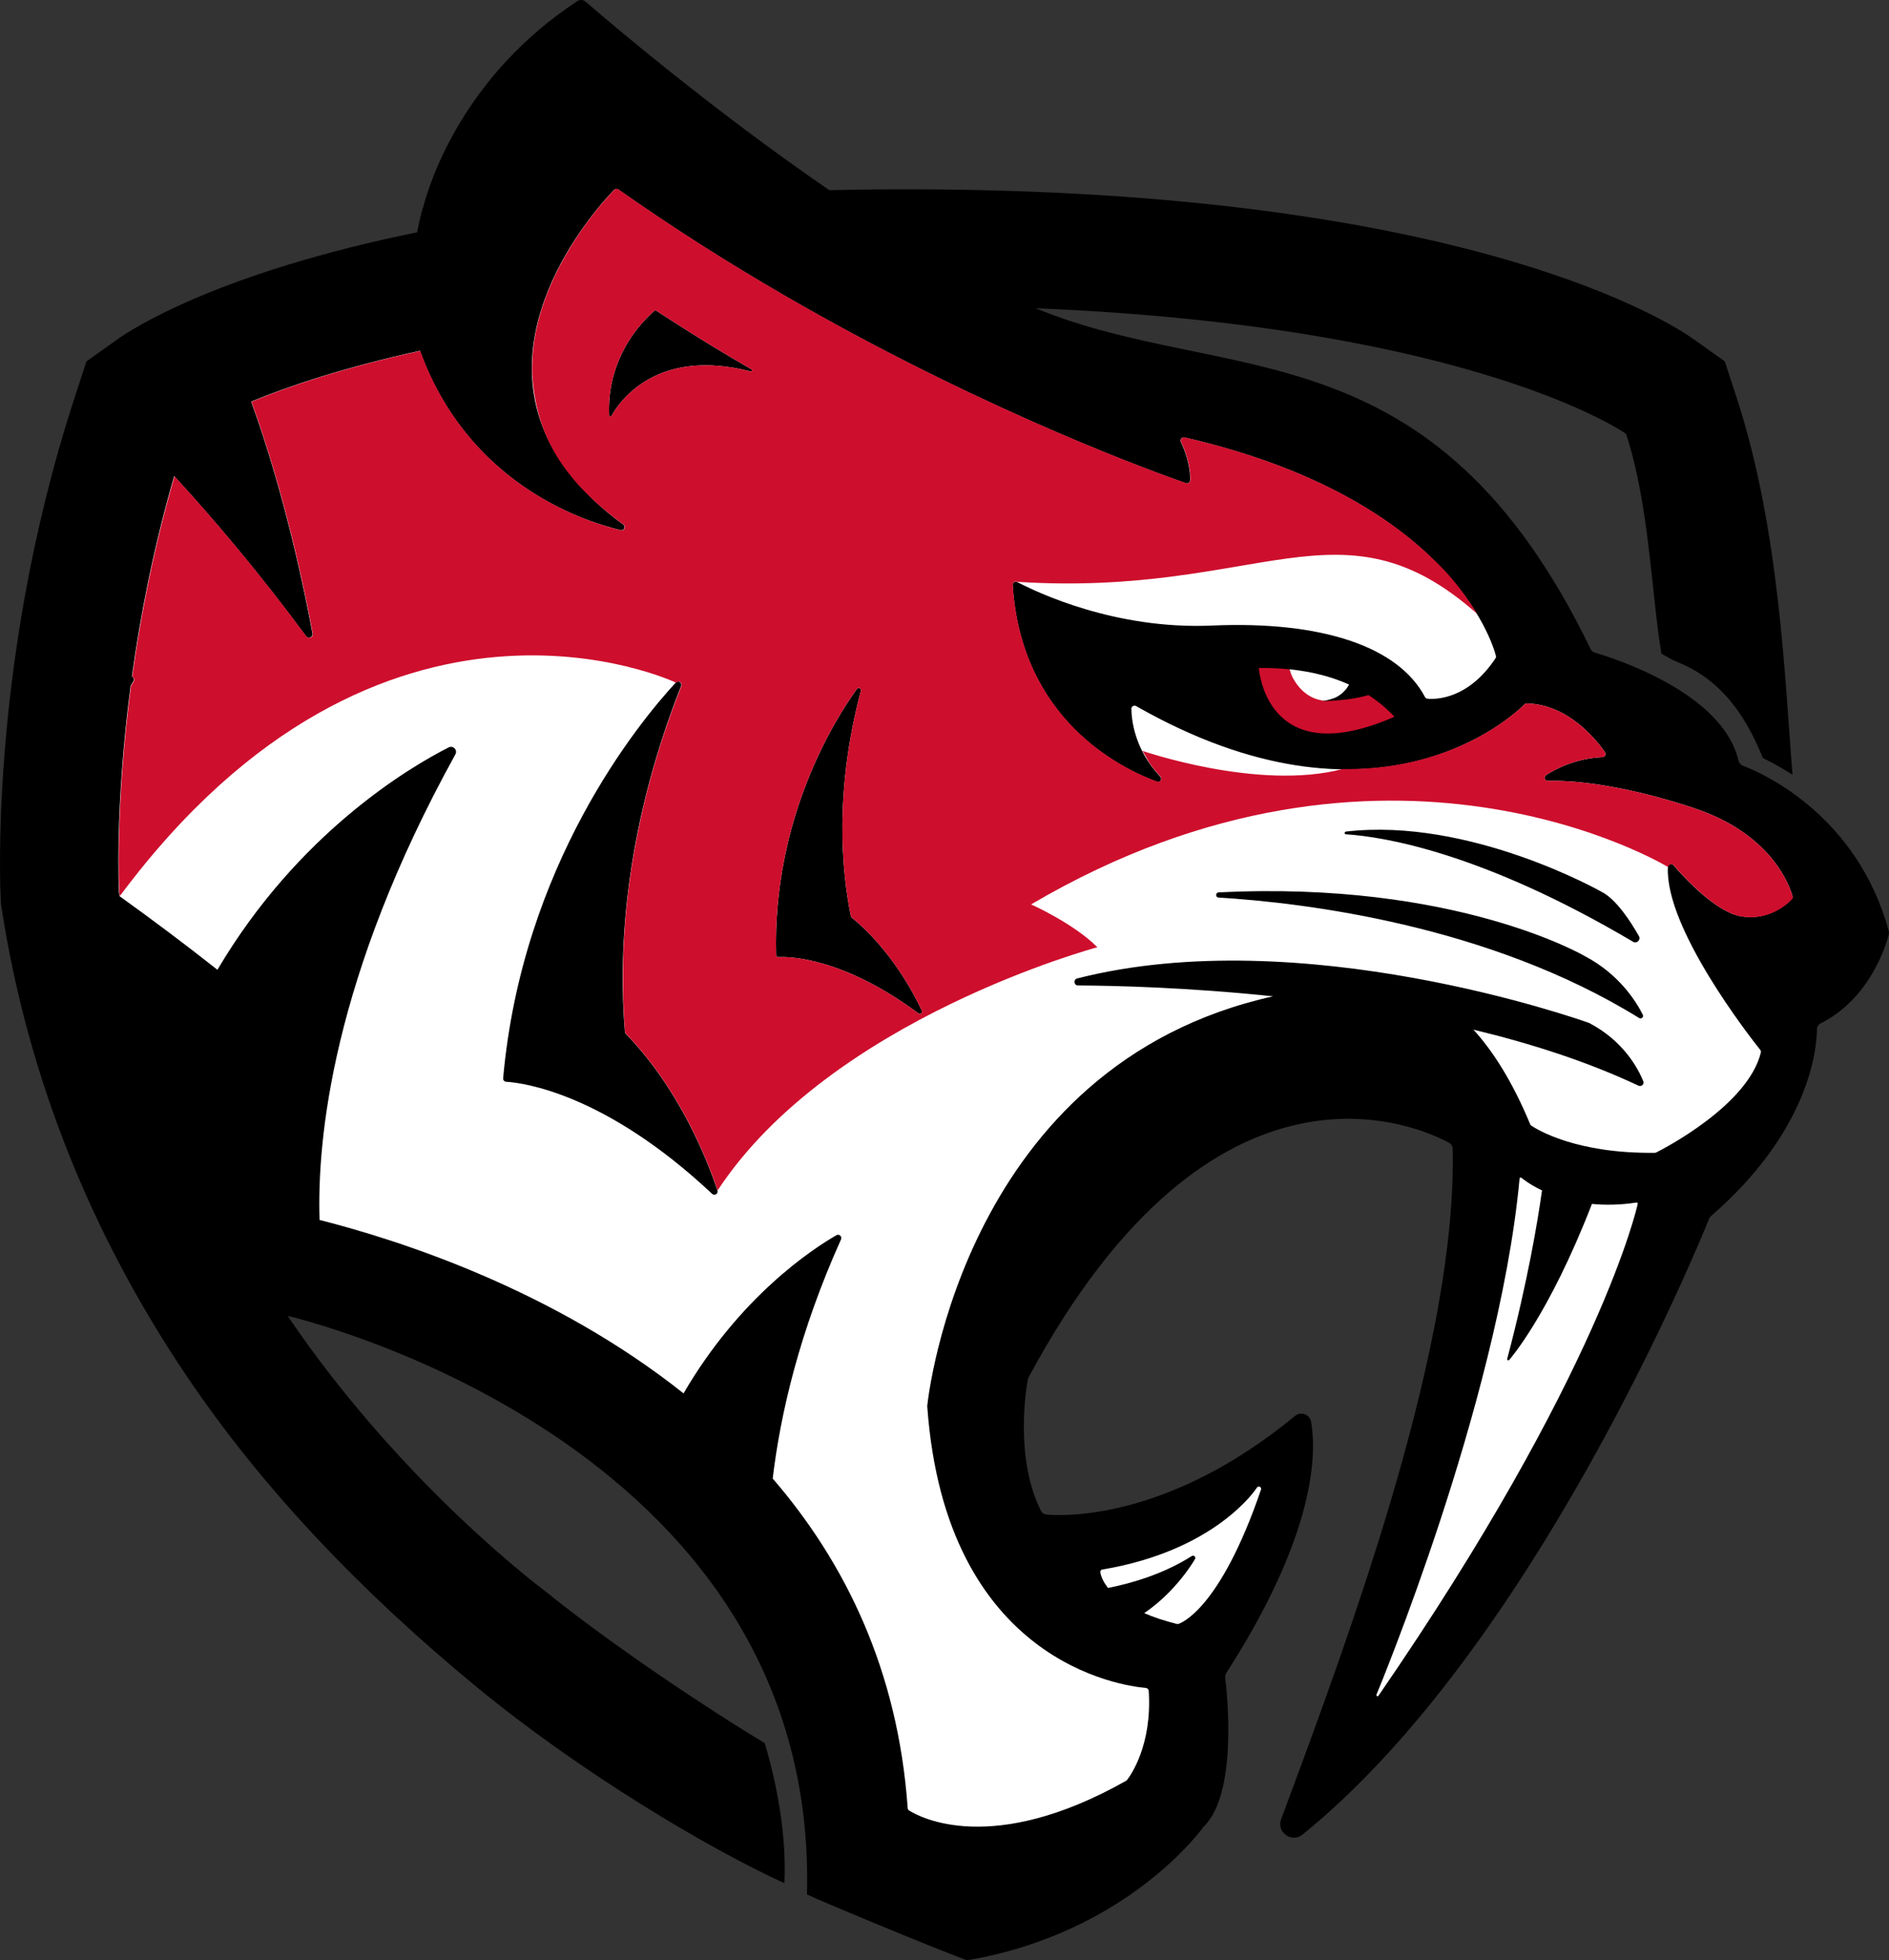 <?xml version="1.0" encoding="UTF-8"?>
<svg id="Layer_1" data-name="Layer 1" xmlns="http://www.w3.org/2000/svg" viewBox="0 0 412.12 427.67">
  <rect x="0" y="0" width="412.12" height="427.67" fill="#333333" stroke="none"/>
  <defs>
    <style>
      .cls-1 {
        fill: #ce0e2d;
      }

      .cls-2 {
        fill: #fff;
      }

      .cls-3 {
        fill: #ee3435;
      }

      .cls-4 {
        fill: #bebdab;
        opacity: .5;
      }
    </style>
  </defs>
  <path d="M240.04,295.51c-.05-.09-.11-.18-.16-.27.04.1.1.19.16.27Z"/>
  <polygon class="cls-4" points="214.66 112.03 214.66 112.03 214.66 112.03 214.66 112.03"/>
  <path class="cls-3" d="M309.37,230.43c-.32,1.87-.5,3.49-.52,4.81.14-1.62.32-3.22.52-4.81Z"/>
  <path d="M412.07,203.15c-6.91-25.4-27.6-34.49-31.85-36.11-.48-.18-.82-.6-.94-1.1-3.45-14.83-27.16-22.33-31.34-23.55-.41-.12-.74-.41-.92-.79-34.44-71.19-79.3-57.29-120.68-74.19-.13-.05-.26-.11-.39-.16,95.94,3.98,128.81,27.41,128.81,27.41,5.08,15.54,5.47,34.51,7.71,47.96,1.1.55,2.13,1.29,3.32,1.75,10.96,4.31,15.8,13.72,18.83,21.02,1.8.87,4.01,2.07,6.45,3.63-1.66-20.02-2.7-53.21-12.18-82.24l-2.59-7.93-6.8-4.85c-4.69-3.35-49.39-32.7-171.92-32.7-5.89,0-11.6.07-17.13.2.16,0,.32,0,.48-.01C155.09,23.76,132.37,4.35,127.76.37c-.51-.44-1.25-.49-1.81-.12-24.91,16.36-32.2,39.46-33.63,44.98-.03.1-.08.18-.12.26-.45,1.64-.86,3.38-1.19,5.19.21-.04.43-.08.65-.13-44.19,8.91-63.05,21.35-66,23.45l-6.8,4.85-1.53,4.68-1.06,3.25C6.45,116.85,2.47,144.98.93,165.18c-1.39,18.13-.82,29.87-.77,30.87l.07,1.3.2,1.28c5.67,36.18,19.24,70.38,40.33,101.64,16.62,24.64,38.16,47.14,63.25,67.8,22.59,18.6,50.59,35.24,67.12,42.79.4-8.45-.86-19.01-4.29-30.57-12.07-7.22-33.47-21.46-47.67-32.97,0,0,0,0,0,0,0,0-31.21-22.99-56.41-60.22,0,0,115.85,26.49,113.3,126.22,3.65,1.72,25.42,10.78,34.87,14.36,35.26-5.93,51.63-29.11,51.63-29.11,7.48-7.14,5.19-28.91,4.74-32.57-.04-.35.04-.7.23-.99,19.6-30.48,19.71-47.92,18.51-54.8-.29-1.64-2.22-2.36-3.5-1.3-27.19,22.4-49.63,21.9-54.2,21.53-.52-.04-.99-.34-1.23-.81-5.77-11.48-3.24-26.66-2.86-28.7.03-.16.08-.3.16-.44,40.56-75.47,85.37-54.62,91.73-51.16.48.26.78.75.79,1.29.94,42.09-21.23,102.9-37.43,146.28-1.06,2.84,2.31,5.26,4.66,3.36,50.32-40.69,86.3-128.37,88.72-134.38.09-.22.23-.41.4-.56,21.56-18.69,23.08-36.55,23.12-40.74,0-.57.33-1.08.84-1.33,10.67-5.35,14.21-16.98,14.82-19.28.07-.26.07-.53,0-.79Z"/>
  <path d="M232.15,287.37c-.05-.09-.11-.18-.16-.27.04.1.1.19.16.27Z"/>
  <path class="cls-2" d="M291.27,152.22c.05-.02.1-.04.15-.07.08-.04.17-.09.25-.13.12-.07.25-.13.37-.21.08-.05.16-.11.23-.16.13-.09.25-.17.38-.27.08-.06.15-.13.22-.2.2-.17.39-.37.58-.58.1-.12.21-.23.31-.36.08-.1.15-.22.22-.33.1-.14.19-.28.28-.44.02-.04.04-.08.06-.12-3.46-1.56-7.75-2.8-13.01-3.33.73,2.66,2.77,9.07,9.96,6.2Z"/>
  <path class="cls-2" d="M274.64,324.33h0c-.18,0-.34.1-.43.24-.2.32-8.98,13.73-33.74,17.86-.25.04-.43.27-.41.53,0,.13.15,1.58,1.68,3.49,5.25-1.05,12.19-3.08,18.27-6.97.08-.05.18-.08.27-.08.12,0,.25.05.34.14.17.16.2.41.09.6-.05.1-3.95,6.96-11.08,11.8,1.96.85,4.32,1.66,7.17,2.37.04,0,.08.01.12.01.05,0,.09,0,.14-.02.36-.1,9.01-2.85,18.04-29.28.03-.06.04-.13.04-.2,0-.27-.22-.5-.5-.5Z"/>
  <path class="cls-2" d="M357.03,262.36c-3.61.55-6.85.58-9.72.3-9.43,24.34-17.98,33.97-18.07,34.06-.05.05-.12.08-.18.08-.04,0-.08-.01-.12-.03-.1-.06-.15-.18-.12-.29,4.43-16.71,6.64-29.92,7.6-36.77-2.91-1.38-4.44-2.71-4.48-2.74-.07-.06-.17-.08-.26-.05s-.15.11-.16.21c-2.3,25.08-10.67,54.35-17.28,74.5-7.17,21.83-13.87,37.94-13.94,38.1-.05.12,0,.25.11.31.04.02.08.03.12.03.08,0,.16-.04.21-.11,48.55-70.5,56.49-106.95,56.56-107.31.02-.08,0-.16-.06-.22-.06-.06-.14-.09-.22-.07Z"/>
  <path class="cls-2" d="M391.08,195.55c-.59-2.14-4.33-13-20.07-18.73,0,0-18.29-6.74-33.32-6.46-.69.01-.97-.89-.39-1.26,2.27-1.47,6.56-3.64,12.33-3.92.54-.03.83-.64.52-1.08-1.98-2.84-8.13-10.44-17.04-10.62-.19,0-.38.07-.51.2-2.7,2.7-32.3,30.27-84.73.37-.46-.26-1.05.06-1.04.59.04,2.57.75,8.95,6.3,14.79.51.53-.03,1.39-.72,1.13-7.99-2.93-29.63-13.55-31.48-42.91-.03-.54.53-.91,1.01-.66,4.35,2.28,21.42,10.41,42.43,9.49,24.17-1.05,40.73,4.63,46.52,15.6.11.2.3.34.53.36,1.68.16,8.83.24,14.84-8.8.11-.17.15-.38.1-.57-.91-3.44-10.64-34.41-67.95-47.63-.56-.13-1.04.45-.79.97.83,1.74,2.1,4.98,2.03,8.36-.01.47-.47.81-.92.65-5.9-2.04-41.36-14.72-83.16-38.4-12.01-6.8-24.53-14.51-37.03-23.14-1.22-.84-2.44-1.69-3.66-2.55-.28-.2-.65-.16-.89.08-.54.56-1.57,1.66-2.88,3.21-4.32,5.14-11.64,15.28-14.18,27.34-2.78,13.19.17,28.68,19.03,42.47.61.45.18,1.41-.56,1.23-8.84-2.11-33.38-10.45-43.79-39.13-16.66,3.66-28.67,7.73-36.81,11.09,7.46,20.51,11.88,42.48,13.37,50.6.15.81-.9,1.25-1.39.59-10.26-13.86-20.09-25.48-28.78-34.94-4.55,15.72-7.42,30.65-9.22,43.69.37.22.56.71.28,1.15-.19.31-.37.61-.56.91-3.52,26.73-2.55,45.05-2.55,45.05.05.29.1.58.15.86,7.09,5.09,14.22,10.43,21.34,16.05,17.59-29.82,41.88-44.17,50.45-48.52.97-.49,1.99.56,1.46,1.52-26.85,48.62-30.2,84.04-29.63,101.58,17.46,4.42,50.96,15.21,79.41,37.84,12.23-21.03,27.97-31.41,33.35-34.51.61-.35,1.29.29,1,.93-9.06,20.14-13.2,37.93-14.9,52.16,15.71,18.2,27.33,41.69,29.45,71.9.02.22.13.42.32.53,2.3,1.45,18.08,10.03,47.33-6.49.08-.05.15-.11.21-.18.73-.94,5.5-7.55,4.73-19.43-.02-.34-.29-.62-.63-.65-5.22-.45-43.71-5.63-47.69-61.43,0-.04,0-.08,0-.12.24-2.32,8.26-74.39,75.44-89.34-18.74-1.96-34.53-2.33-42.55-2.37-.91,0-1.06-1.31-.18-1.53,48.92-12.48,109.61,8.97,111.66,9.7.04.01.07.03.11.05,7.36,3.89,10.54,9.75,11.73,12.66.27.66-.41,1.28-1.05.98-11.04-5.21-23.41-9.19-36-12.22,4.2,4.61,8.47,11.22,12.38,20.64.05.12.13.23.24.3,1.26.85,9.78,6.14,26.94,5.93.11,0,.21-.02.31-.07,1.79-.9,20.03-10.34,22.83-21.79.05-.21,0-.43-.13-.6-2.2-2.76-20.85-26.59-20.14-39.9.03-.61.81-.87,1.21-.4,2.55,2.96,9.4,10.34,14.9,11.19,5.9.91,9.86-2.7,10.88-3.76.17-.18.23-.42.17-.65ZM155.36,260.46c-23.38-21.94-41.22-24.22-44.94-24.45-.4-.03-.69-.38-.65-.77,4.14-46.53,29.48-77.45,37.65-86.31.53-.58,1.46.02,1.17.75-12.94,32.78-13.59,59.81-12.25,75.46.01.16.08.3.19.41,11.89,12.24,17.95,28.03,19.99,34.18.23.7-.62,1.23-1.16.73ZM163.75,81.03c-20.38-5.23-28.49,6.38-30.35,9.71-.13.23-.48.14-.5-.12-.46-10.73,4.93-17.96,8.46-21.5.53-.54,1.03-1,1.45-1.36.09-.08.21-.08.31-.01.56.37,1.11.71,1.66,1.07,6.61,4.3,13.03,8.22,19.16,11.75.27.15.09.55-.21.47ZM200.39,221.1c-16.53-12.22-28.08-12.4-30.55-12.28-.27.01-.5-.21-.51-.48-.8-29.95,12.96-51.59,17.63-58.05.32-.44,1-.11.86.41-5.81,21.92-4.21,39.26-2.19,49.19.02.11.08.2.17.27,8.46,6.91,13.52,16.48,15.32,20.34.21.45-.32.89-.73.59ZM293.62,181.43c27.1-3.16,55.76,13.12,55.76,13.12,3.2,1.6,6.35,6.45,8.18,9.68.46.82-.46,1.72-1.27,1.24-33.11-19.59-54.65-22.94-62.66-23.45-.35-.02-.36-.54-.01-.58ZM357.62,222.11c-32.82-20.32-73.1-25.15-91.78-26.29-.7-.04-.68-1.08.02-1.12,51.77-2.63,79.9,13.9,79.9,13.9,7.49,3.94,11.21,9.91,12.65,12.79.25.5-.31,1.01-.79.71Z"/>
  <path class="cls-4" d="M197.27,149.65s0,0,0,0c0,0,0,0,0-.01,0,0,0,.01,0,.02Z"/>
  <polygon class="cls-4" points="206.77 103.89 206.77 103.89 206.77 103.89 206.77 103.89"/>
  <path class="cls-1" d="M281.31,146.02c-2.07-.21-4.29-.32-6.67-.28.19,2.15,2.74,22.41,29.57,10.64-1.36-1.49-3.21-3.16-5.65-4.73-2.52.72-5.71,1.23-9.75,1.29-.18,0-.33-.12-.5-.15-4.01-.66-6.35-4.4-7-6.76Z"/>
  <path class="cls-1" d="M391.08,195.55c-.59-2.14-4.33-13-20.07-18.73,0,0-18.29-6.74-33.32-6.46-.69.01-.97-.89-.39-1.26,2.27-1.47,6.56-3.64,12.33-3.92.54-.03.83-.64.52-1.08-1.98-2.84-8.13-10.44-17.04-10.62-.19,0-.38.07-.51.2-.06.06-.14.14-.24.23h0s0,0,0,0c0,0,0,0,0,0-.31.3-.79.74-1.43,1.28,0,0,0,0,0,0-.02.02-.04.03-.06.05-.33.28-.71.59-1.13.92,0,0,0,0,0,0,0,0,0,0,0,0,0,0,0,0,0,0,0,0,0,0,0,0-.21.17-.43.34-.67.51,0,0,0,0,0,0,0,0,0,0,0,0,0,0,0,0,0,0-.36.27-.74.55-1.15.84,0,0,0,0,0,0-.01,0-.02.01-.03.02,0,0,0,0,0,0-.4.28-.81.57-1.26.86,0,0,0,0,0,0,0,0,0,0,0,0-.46.3-.94.61-1.45.93-.02,0-.03.02-.05.03,0,0,0,0,0,0-.49.3-1,.6-1.54.91,0,0,0,0,0,0-.01,0-.03.02-.04.02-1.11.63-2.32,1.26-3.62,1.88,0,0,0,0,0,0,0,0-.01,0-.02,0-.65.31-1.33.61-2.04.91,0,0,0,0,0,0,0,0-.01,0-.02,0,0,0,0,0,0,0-.7.3-1.43.59-2.19.88h0s0,0,0,0c-.75.28-1.53.56-2.33.82,0,0-.02,0-.02,0-.8.26-1.62.51-2.46.75-.01,0-.02,0-.03,0-.84.24-1.71.46-2.6.67,0,0-.01,0-.02,0-.9.21-1.82.4-2.76.57,0,0,0,0,0,0-3.79.69-7.97,1.09-12.52,1.02-18.35,4.82-43.71-3.98-43.71-3.98.19.2.79,1.24,1.43,2.44.7,1.05,1.53,2.1,2.52,3.14.51.53-.03,1.39-.72,1.13-7.99-2.93-29.63-13.55-31.48-42.91-.03-.54.53-.91,1.01-.66,53.18,3.38,70.55-19.32,100.29,6.97-4.54-7.35-8.37-10.74-9.78-12.1h0c-.34-.33-.68-.66-1.03-.98-.05-.05-.11-.1-.17-.15-.3-.28-.61-.56-.92-.84-.08-.07-.16-.15-.25-.22-.29-.26-.59-.52-.89-.78,0,0,0,0-.01-.01-.08-.07-.16-.13-.24-.2-.02-.01-.03-.03-.05-.04-.29-.25-.59-.5-.9-.75-.11-.09-.22-.18-.33-.27-.31-.25-.62-.5-.93-.75l-.05-.04c-.1-.08-.19-.15-.29-.23-.33-.25-.66-.51-.99-.76-.05-.04-.09-.07-.14-.11-.01,0-.02-.02-.03-.03-.05-.04-.1-.08-.15-.11-.37-.28-.75-.56-1.14-.84-.05-.04-.1-.08-.16-.11-.02-.01-.03-.02-.05-.04,0,0-.02-.01-.03-.02-.95-.68-1.93-1.36-2.96-2.04-.05-.03-.1-.06-.15-.09-.45-.3-.91-.59-1.38-.89-.15-.09-.29-.18-.44-.27-.38-.23-.75-.47-1.14-.7-.02-.01-.04-.02-.06-.03-.11-.07-.23-.14-.34-.2-.06-.03-.12-.07-.18-.1-.35-.21-.71-.42-1.07-.63-.21-.12-.43-.25-.64-.37-.35-.2-.71-.4-1.06-.6-.02,0-.03-.02-.05-.03-.1-.06-.2-.11-.31-.17-.11-.06-.22-.12-.33-.18-.36-.2-.72-.39-1.09-.58-.24-.13-.48-.25-.72-.38-.37-.19-.75-.38-1.13-.57-.25-.12-.49-.25-.74-.37-.39-.2-.8-.39-1.2-.58,0,0,0,0,0,0-.13-.06-.27-.13-.4-.19-.1-.05-.2-.1-.31-.15-.45-.21-.9-.42-1.36-.63-.11-.05-.23-.1-.34-.16-.1-.04-.19-.09-.29-.13-.63-.28-1.26-.56-1.91-.84-.04-.02-.07-.03-.11-.05,0,0-.02,0-.02-.01,0,0,0,0-.01,0-.7-.3-1.4-.59-2.12-.88-.21-.08-.42-.17-.63-.25-.51-.2-1.02-.41-1.55-.61-.05-.02-.09-.03-.14-.05-.02,0-.03-.01-.05-.02-.22-.08-.44-.16-.65-.25-.46-.18-.93-.35-1.4-.52-.12-.04-.24-.08-.35-.13-.2-.07-.4-.14-.59-.21-.45-.16-.91-.32-1.37-.48-.14-.05-.29-.1-.43-.15-.2-.07-.39-.13-.59-.2-.46-.15-.92-.31-1.38-.46-.17-.06-.34-.11-.52-.17-.18-.06-.36-.12-.54-.17-.47-.15-.95-.3-1.43-.45-.19-.06-.38-.12-.57-.17-.16-.05-.33-.1-.49-.15,0,0,0,0,0,0-.49-.15-.99-.29-1.48-.44-.36-.11-.73-.21-1.1-.32-.52-.15-1.05-.29-1.58-.43-.12-.03-.23-.06-.35-.09-.24-.06-.47-.13-.71-.19-.59-.16-1.2-.31-1.8-.46-.23-.06-.46-.12-.7-.18-.07-.02-.15-.04-.22-.06-.92-.23-1.85-.45-2.79-.67-.56-.13-1.04.45-.79.97.83,1.74,2.1,4.98,2.03,8.36-.01.47-.47.81-.92.65-5.9-2.04-41.36-14.72-83.16-38.4-12.01-6.8-24.53-14.51-37.03-23.14-1.22-.84-2.44-1.69-3.66-2.55-.28-.2-.65-.16-.89.08-.08.08-.17.17-.26.28-.03.03-.06.06-.09.1-.08.08-.16.17-.25.27-.03.04-.07.07-.11.11-.11.12-.23.25-.35.38-.02.02-.03.04-.05.06-.14.16-.3.33-.46.51,0,0-.01.02-.02.02-.02.03-.05.05-.07.08-.14.15-.28.32-.43.49-.04.05-.08.09-.12.14-.17.19-.34.4-.52.61-.01.02-.02.03-.04.04-.03.04-.07.09-.11.13-.17.2-.35.41-.53.63,0,.01-.02.02-.03.03-.2.24-.4.49-.61.76-.03.04-.07.08-.1.12,0,0,0,0-.01.01-.2.26-.41.52-.62.79-.01.01-.02.03-.03.04,0,.01-.02.02-.02.03-.47.61-.96,1.27-1.47,1.96-.03.04-.06.08-.08.12-.23.32-.46.64-.69.98-.02.03-.04.06-.07.1-.52.74-1.04,1.52-1.56,2.33-.01.02-.02.03-.03.05,0,0,0,.01-.01.02-.25.38-.49.78-.74,1.18,0,0,0,0,0,0-.02.03-.04.06-.05.09-.39.64-.78,1.29-1.17,1.97h0c-.38.68-.76,1.37-1.14,2.08,0,.02-.02.04-.03.06,0,.02-.02.03-.03.05-.37.71-.73,1.43-1.09,2.17,0,0,0,0,0,.01-.35.74-.69,1.5-1.02,2.27-.02.04-.03.08-.05.12-.33.77-.64,1.56-.94,2.36,0,0,0,0,0,0-.3.8-.58,1.61-.84,2.44-.01.04-.02.08-.04.12-.16.52-.32,1.05-.47,1.58,0,.03-.02.06-.02.09-.25.92-.47,1.85-.67,2.79-.05.22-.1.43-.14.65,0,.04-.01.07-.02.11-.1.54-.2,1.08-.28,1.63,0,.04-.01.08-.02.12,0,.02,0,.03,0,.04-.17,1.18-.3,2.37-.37,3.57,0,.02,0,.04,0,.06,0,0,0,0,0,.01-.03.56-.05,1.12-.06,1.69,0,.08,0,.16,0,.24,0,.59,0,1.18.03,1.77h0c.87,13.2,6.69,22.93,19.89,32.59.61.45.18,1.41-.56,1.23-.38-.09-.8-.2-1.24-.31-.19-.05-.38-.1-.58-.15,0,0,0,0,0,0-.21-.06-.43-.12-.65-.18-.12-.04-.25-.07-.37-.11,0,0,0,0,0,0-.99-.29-2.08-.64-3.25-1.06-.06-.02-.13-.05-.19-.07,0,0,0,0,0,0-2.11-.76-4.47-1.73-6.97-2.97-.1-.05-.2-.1-.3-.15-.31-.16-.63-.32-.95-.49-.13-.07-.25-.13-.38-.2-.56-.3-1.12-.61-1.69-.93-.15-.09-.3-.17-.45-.26-.27-.15-.53-.32-.8-.48-.22-.13-.43-.26-.65-.39-.26-.16-.51-.32-.77-.48-.27-.17-.53-.35-.8-.52-.32-.21-.65-.43-.97-.65-.33-.23-.66-.45-.99-.69-.21-.15-.42-.31-.64-.46-.29-.22-.59-.44-.88-.66-.2-.15-.4-.31-.6-.46-.44-.34-.87-.69-1.31-1.05-.14-.11-.27-.23-.41-.35-.38-.32-.77-.65-1.15-.99-.17-.15-.35-.31-.52-.47-.34-.31-.68-.62-1.02-.95-.15-.15-.31-.29-.46-.44-.47-.46-.94-.93-1.4-1.41-.1-.1-.19-.21-.29-.31-.38-.4-.76-.82-1.14-1.24-.15-.17-.3-.33-.44-.5-.36-.41-.71-.83-1.06-1.25-.11-.14-.23-.27-.34-.41-.45-.56-.9-1.13-1.34-1.71-.1-.13-.19-.27-.29-.4-.35-.47-.69-.95-1.03-1.44-.13-.19-.26-.37-.39-.56-.35-.52-.7-1.05-1.04-1.58-.08-.12-.16-.24-.23-.36-.41-.66-.81-1.33-1.2-2.02-.1-.17-.19-.35-.29-.52-.3-.54-.6-1.09-.89-1.65-.11-.21-.22-.43-.33-.65-.33-.65-.65-1.31-.96-1.98-.04-.09-.09-.18-.13-.28-.35-.76-.68-1.54-1.01-2.34-.09-.22-.18-.44-.27-.67-.24-.61-.48-1.23-.71-1.86,0-.02-.01-.04-.02-.06-16.67,3.66-28.67,7.73-36.81,11.09,7.46,20.51,11.88,42.48,13.37,50.6.02.09.02.18,0,.27h0s-.01.05-.02.08h0c-.01.05-.03.1-.05.15-.01.03-.03.05-.05.08,0,0,0,0,0,0-.02.03-.04.06-.07.08-.05.05-.1.09-.16.13,0,0-.02.01-.03.02h0s-.08.04-.12.06c-.02,0-.04.01-.06.02h0c-.07.02-.14.03-.21.03-.01,0-.02,0-.03,0-.06,0-.12,0-.18-.03-.03,0-.06-.03-.09-.04-.04-.02-.08-.03-.12-.06-.07-.05-.13-.11-.19-.18-10.26-13.86-20.09-25.48-28.78-34.94-4.55,15.72-7.42,30.65-9.22,43.69.37.22.56.71.28,1.15-.19.31-.37.61-.56.91-3.52,26.73-2.55,45.05-2.55,45.05.04.26.09.51.13.77,57.3-77.04,121.33-46.55,121.33-46.55.53-.58,1.46.02,1.17.75-.4,1.02-.79,2.03-1.17,3.04-.13.34-.25.68-.38,1.03-.12.33-.24.65-.36.97-.01.03-.03.07-.04.1-.11.3-.22.6-.33.9-.14.39-.27.77-.4,1.16-.2.57-.4,1.15-.6,1.72,0,.03-.02.06-.03.09-.14.41-.27.82-.41,1.23-.06.17-.11.33-.17.5-.13.4-.27.81-.4,1.2-.13.4-.25.8-.38,1.21-.18.56-.36,1.13-.53,1.69-.13.42-.25.84-.37,1.27-.16.53-.32,1.06-.47,1.59-.12.42-.23.84-.35,1.26-.15.52-.29,1.04-.43,1.56-.11.42-.22.83-.33,1.25-.04.14-.07.28-.11.42-.06.24-.13.48-.19.72-.03.13-.07.26-.1.39-.11.42-.2.83-.3,1.24-.02.07-.03.14-.05.21-.08.31-.15.62-.23.93-.03.12-.06.24-.09.36-.1.42-.19.83-.28,1.24-.04.19-.09.38-.13.57-.07.3-.14.59-.2.89-.09.41-.17.81-.26,1.22-.1.48-.21.96-.3,1.43-.08.41-.16.82-.24,1.23-.09.46-.18.92-.27,1.37-.08.42-.15.82-.22,1.24-.02.12-.04.25-.07.37-.06.32-.12.63-.17.95-.07.42-.14.83-.21,1.24,0,.06-.02.11-.03.17-.01.09-.03.18-.04.27-.05.28-.09.56-.14.83-.07.42-.13.83-.19,1.25,0,.04-.01.07-.02.11-.05.37-.11.74-.16,1.1-.06.42-.11.84-.17,1.26-.04.26-.07.53-.11.79-.01.09-.03.19-.04.28,0,.03,0,.05-.01.08-.05.43-.1.85-.15,1.27-.02.21-.05.41-.07.62-.02.15-.04.31-.05.46,0,0,0,0,0,0-.05.43-.09.85-.14,1.27-.02.19-.04.38-.06.57-.02.16-.03.32-.05.47-.04.43-.08.86-.12,1.29-.02.25-.05.51-.07.76,0,.07-.01.14-.02.21-.04.44-.07.88-.1,1.31,0,.04,0,.09,0,.13-.01.17-.03.34-.04.51,0,.09-.01.17-.02.25-.03.44-.06.88-.09,1.32,0,.02,0,.05,0,.07,0,.09-.01.18-.02.27-.01.16-.02.33-.03.49-.03.45-.05.9-.07,1.35,0,.08,0,.17-.01.25,0,.16-.02.33-.02.49-.02.46-.04.9-.05,1.35,0,.23-.02.46-.02.69-.01.46-.02.91-.03,1.36,0,.06,0,.11,0,.17,0,.15,0,.29,0,.44,0,.47-.01.93-.02,1.38,0,.17,0,.35,0,.52,0,0,0,0,0,0,0,.48,0,.95,0,1.42,0,.15,0,.3,0,.44,0,.48.01.96.02,1.43,0,.04,0,.08,0,.12,0,.05,0,.1,0,.16,0,.03,0,.06,0,.09.01.49.02.96.04,1.44,0,.04,0,.07,0,.11,0,.06,0,.13,0,.19.02.49.04.97.06,1.44,0,.08,0,.16.01.24.02.49.05.98.07,1.45,0,.05,0,.1,0,.15.03.5.06.99.09,1.46,0,.02,0,.04,0,.05,0,0,0,0,0,.01,0,0,0,.01,0,.02.03.5.07.99.11,1.46,0,0,0,0,0,0,.02.19.03.39.05.57.01.16.08.3.19.41,11.89,12.24,17.95,28.03,19.99,34.18,24.65-37.53,82.86-53.06,82.86-53.06-5.12-5.18-14.46-9.35-14.46-9.35,77.63-45.66,139-8.13,139-8.13.03-.61.81-.87,1.21-.4,2.55,2.96,9.4,10.34,14.9,11.19,5.9.91,9.86-2.7,10.88-3.76.17-.18.23-.42.17-.65ZM163.75,81.03c-20.38-5.23-28.49,6.38-30.35,9.71-.13.23-.48.14-.5-.12-.46-10.73,4.93-17.96,8.46-21.5.53-.54,1.03-1,1.45-1.36.09-.08.21-.08.31-.01.56.37,1.11.71,1.66,1.07,6.61,4.3,13.03,8.22,19.16,11.75.27.15.09.55-.21.47ZM200.39,221.1c-16.53-12.22-28.08-12.4-30.55-12.28-.27.01-.5-.21-.51-.48-.8-29.95,12.96-51.59,17.63-58.05.32-.44,1-.11.86.41-5.81,21.92-4.21,39.26-2.19,49.19.02.11.08.2.17.27,8.46,6.91,13.52,16.48,15.32,20.34.21.45-.32.89-.73.59Z"/>
</svg>